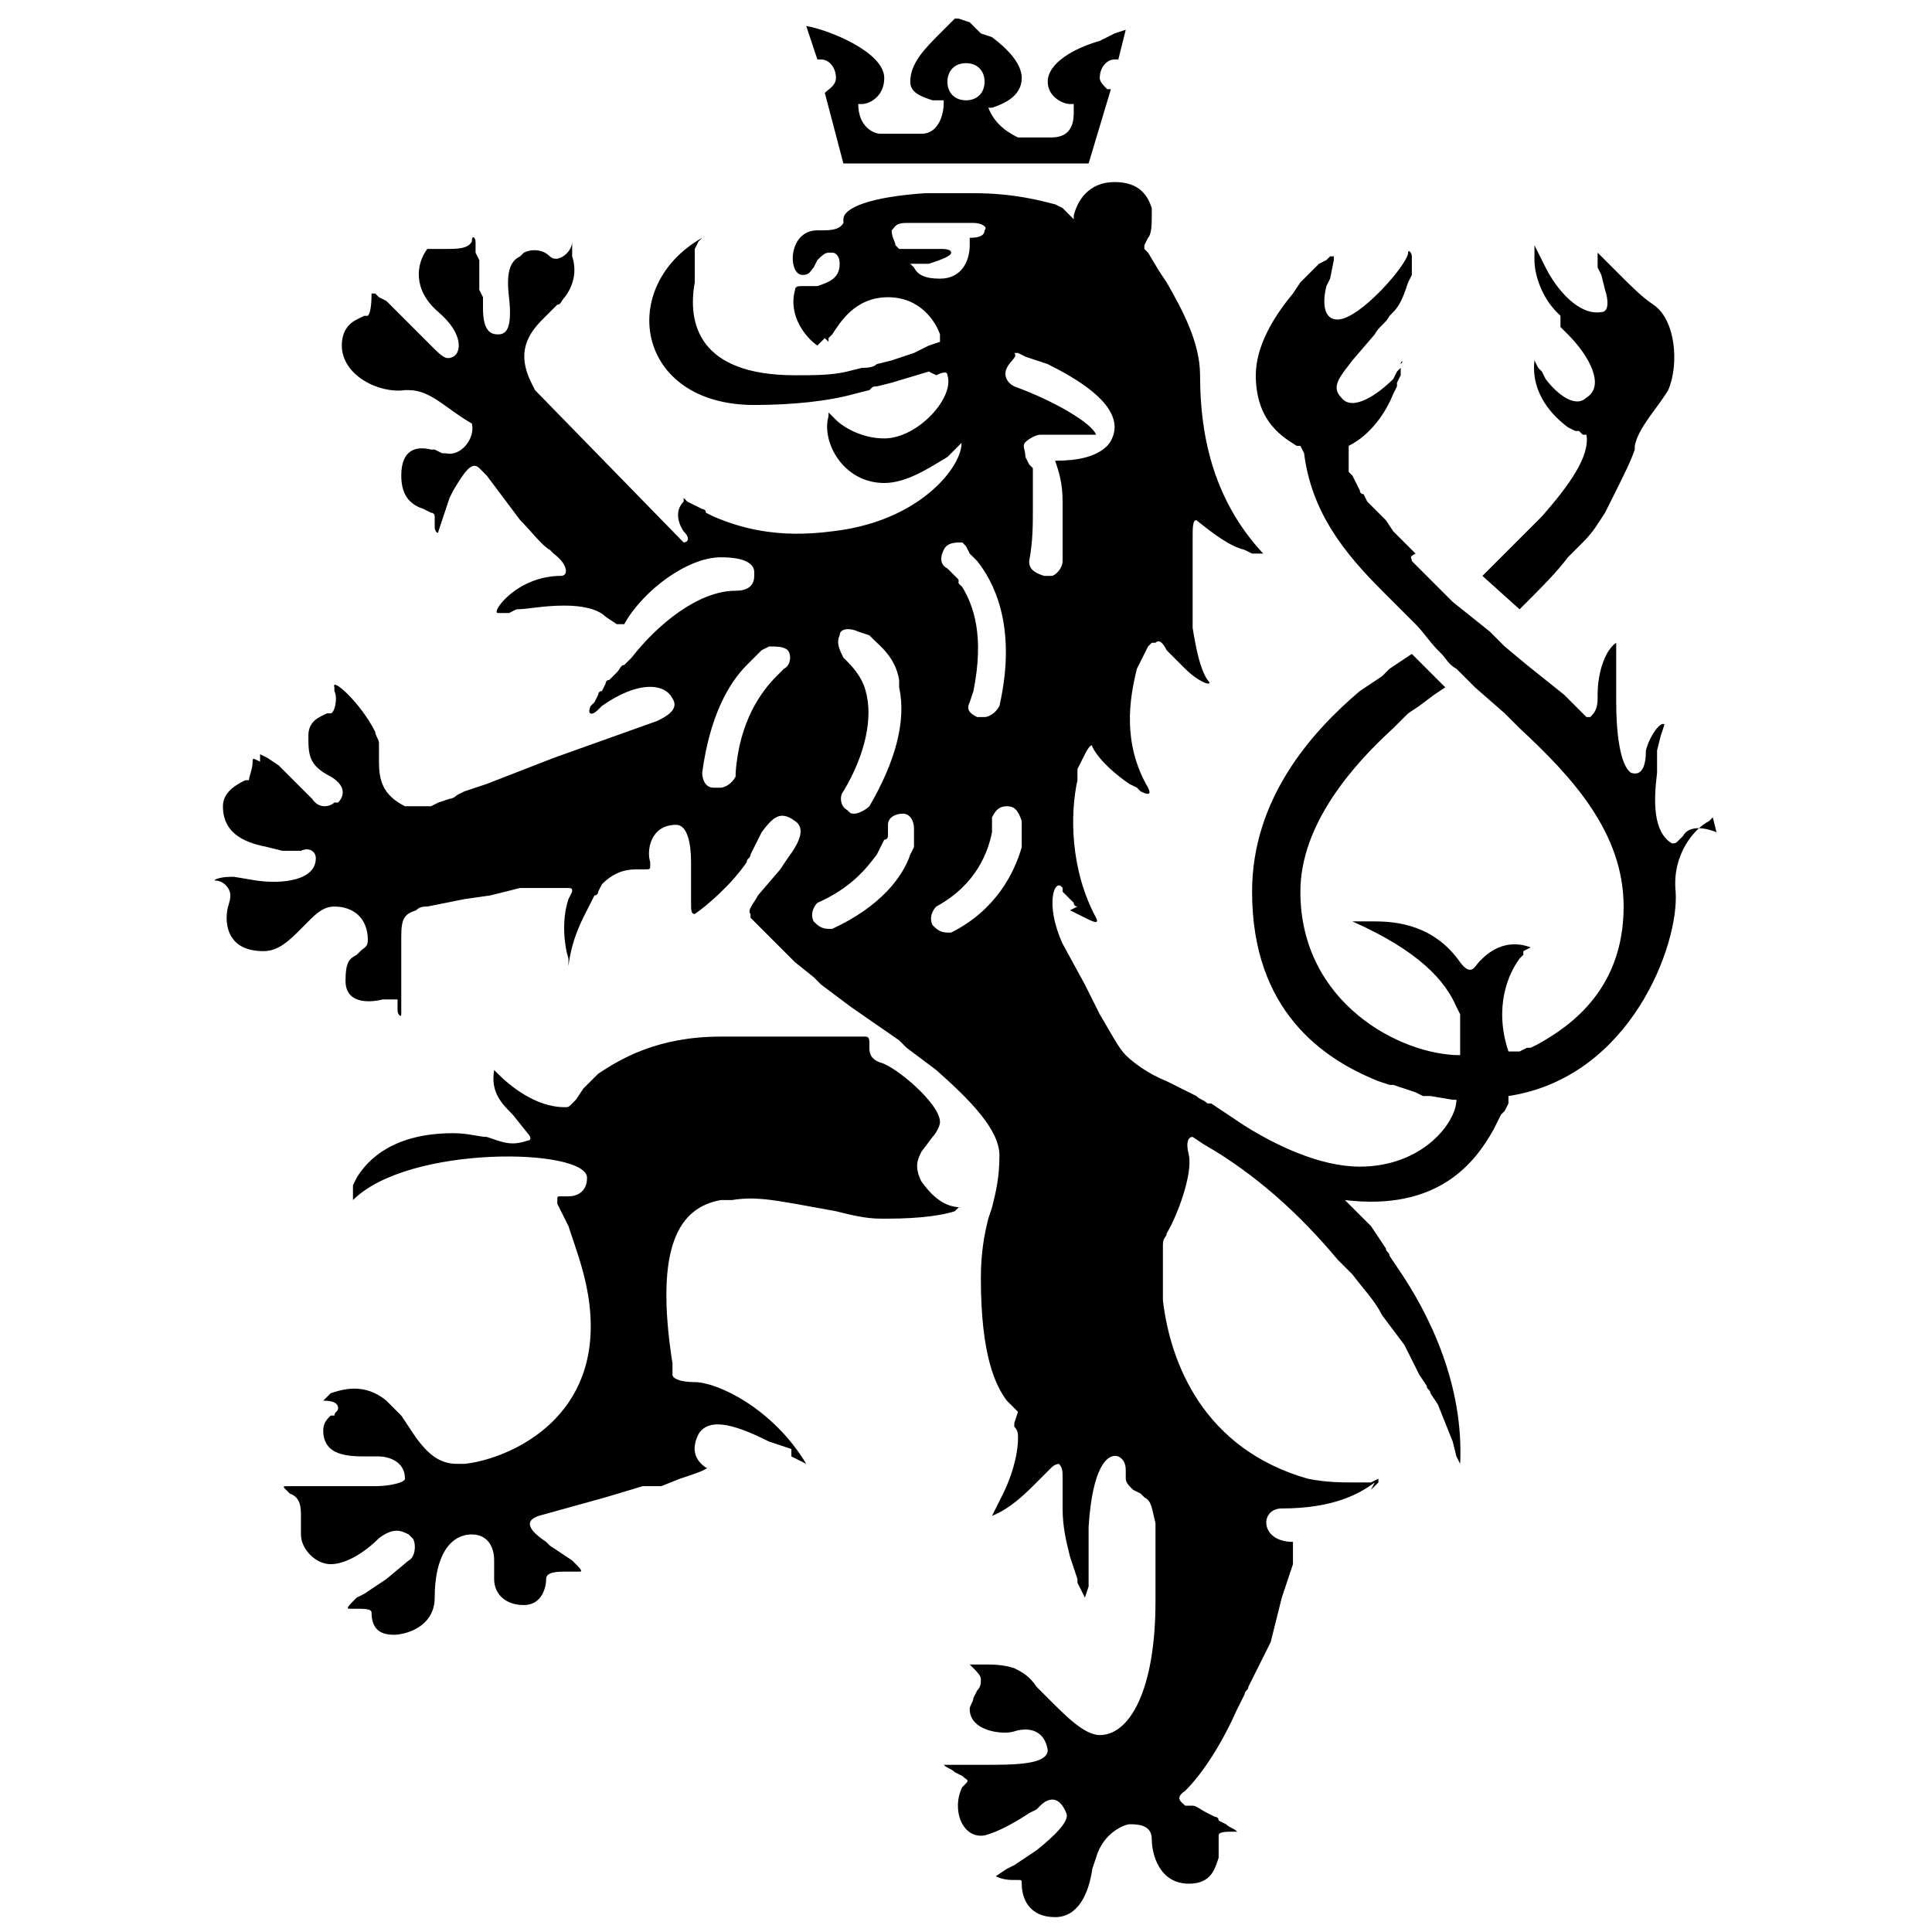 <svg viewBox="0 0 52 52" xmlns="http://www.w3.org/2000/svg" xmlns:xlink="http://www.w3.org/1999/xlink" xml:space="preserve">
                                <path fill="currentColor" d="M30,4.9c0.7,0,0.9,0.4,1,0.7l0,0.1c0,0,0,0.1,0,0.1C31,6,31,6.3,30.9,6.4l-0.1,0.2c0,0,0,0.1,0,0.1l0,0l0,0
                                            l0.1,0.1l0,0l0.3,0.5l0,0l0.2,0.3c0.4,0.7,0.9,1.6,0.9,2.5c0,1.5,0.3,3.3,1.7,4.8l-0.1,0l0,0l-0.1,0c0,0-0.1,0-0.1,0l-0.2-0.1
                                            c-0.4-0.1-0.8-0.4-1.3-0.8c-0.1,0-0.1,0.2-0.1,0.5l0,0.3l0,0l0,0.3l0,0l0,0.4c0,0.1,0,0.3,0,0.4l0,0.4c0,0.1,0,0.1,0,0.2l0,0.4
                                            c0.1,0.6,0.2,1.1,0.4,1.4c0.2,0.2-0.2,0.1-0.6-0.3l-0.2-0.2l0,0l-0.3-0.3c-0.1-0.2-0.2-0.3-0.3-0.2L31,17.3l0,0l-0.1,0.1l0,0
                                            l-0.1,0.2l0,0l-0.1,0.2l0,0l-0.1,0.2c-0.2,0.8-0.4,2,0.3,3.2c0.1,0.2,0,0.2-0.2,0.1l-0.1-0.1l0,0l-0.2-0.1c-0.3-0.2-0.8-0.6-1-1
                                            c0-0.1-0.1,0-0.2,0.2l-0.1,0.2l0,0l-0.1,0.2l0,0l0,0.3c-0.2,0.9-0.2,2.4,0.5,3.7c0.1,0.2-0.1,0.1-0.3,0l-0.2-0.1l0,0l-0.2-0.1l0,0
                                            L29,24.4c0,0-0.1,0-0.1-0.1l-0.1-0.1c-0.1-0.1-0.1-0.1-0.2-0.2l0-0.1c-0.2-0.3-0.5,0.4,0,1.5l0.6,1.1l0,0l0.2,0.4l0,0l0.2,0.4
                                            c0.3,0.5,0.5,0.9,0.7,1.1c0.2,0.2,0.6,0.5,1.1,0.7l0.8,0.4c0.1,0.1,0.2,0.1,0.3,0.2l0.1,0l0,0l0.6,0.4l0,0l0.3,0.2
                                            c0.8,0.5,2,1.1,3.1,1.1c1.7,0,2.6-1.2,2.6-1.8c0,0,0,0,0,0l-0.1,0l0,0l-0.6-0.1l0,0l-0.2,0l0,0l-0.2-0.1l0,0l-0.3-0.1l0,0l-0.3-0.1
                                            c0,0-0.1,0-0.1,0l-0.3-0.1c-1.5-0.6-3.4-1.9-3.4-5.1c0-2.5,1.6-4.3,2.9-5.4l0.3-0.2l0,0l0.3-0.2l0,0l0.2-0.2l0,0l0.3-0.2l0,0
                                            l0.3-0.2l0.9,0.9l-0.3,0.2l0,0L38.2,19l0,0l-0.3,0.2c0,0-0.1,0.1-0.1,0.1l-0.3,0.3c-1.1,1-2.5,2.6-2.5,4.4c0,3,2.7,4.4,4.3,4.4
                                            l0-0.1l0,0l0-0.1l0,0l0-0.1l0,0l0-0.1l0,0l0-0.1c0,0,0,0,0-0.1l0-0.1l0,0l0-0.2c0-0.1,0-0.1,0-0.2l-0.1-0.2c-0.3-0.7-1-1.5-2.8-2.3
                                            l0.2,0l0,0l0.2,0l0,0l0.2,0c0.6,0,1.6,0.1,2.3,1.1c0.3,0.4,0.4,0.1,0.5,0c0.1-0.1,0.6-0.7,1.4-0.4l0,0l0,0L41,25.6c0,0,0,0,0,0.1
                                            l-0.1,0.1c-0.3,0.4-0.7,1.3-0.3,2.5l0.2,0l0,0l0.1,0l0,0l0.2-0.1c0,0,0.1,0,0.1,0l0.2-0.1c0.9-0.5,2.3-1.5,2.3-3.7
                                            c0-2-1.4-3.5-2.8-4.8l-0.4-0.4l0,0l-0.8-0.7c-0.1-0.1-0.1-0.1-0.2-0.2l-0.3-0.3c-0.2-0.1-0.3-0.3-0.4-0.4l-0.1-0.1
                                            c-0.2-0.2-0.4-0.5-0.6-0.7l-0.9-0.9c-1-1-1.9-2.1-2.1-3.7L35,12l0,0l-0.1,0c-0.3-0.2-1.1-0.6-1.1-1.9c0-0.8,0.5-1.6,1-2.2L35,7.6
                                            l0,0l0.2-0.2c0,0,0.1-0.1,0.1-0.1l0.2-0.2l0,0L35.7,7l0,0l0.1-0.1l0,0l0.1,0l0,0c0,0,0,0,0,0.1l-0.1,0.5l0,0l-0.1,0.2
                                            c-0.1,0.4-0.1,0.9,0.3,0.9c0.6,0,1.9-1.5,1.9-1.8c0-0.1,0.1,0,0.1,0.1l0,0.1l0,0l0,0.2l0,0l0,0.2l0,0l-0.1,0.2
                                            c-0.1,0.3-0.2,0.6-0.4,0.8l-0.1,0.1c-0.1,0.2-0.3,0.3-0.4,0.5l-0.6,0.7c-0.3,0.4-0.6,0.7-0.3,1c0.3,0.4,1-0.1,1.4-0.5l0.1-0.2
                                            c0,0,0.1-0.1,0.1-0.1l0-0.1c0-0.1,0.1-0.1,0,0l0,0.1l0,0l0,0.2l0,0l-0.1,0.2c0,0,0,0.1,0,0.1l-0.1,0.2c-0.2,0.5-0.6,1.1-1.2,1.4l0,0
                                            l0,0l0,0.1l0,0l0,0.1l0,0l0,0.1l0,0l0,0.1l0,0l0,0.1l0,0l0,0.1l0,0l0,0.1l0,0l0.1,0.1l0,0l0.1,0.2l0,0l0.1,0.2c0,0,0,0.1,0.1,0.1
                                            l0.1,0.2l0,0l0.2,0.2l0,0l0.2,0.2c0,0,0.1,0.1,0.1,0.1l0.2,0.3l0,0l0.3,0.3l0,0l0.3,0.3C37.9,15,38,15,38,15.1l0.3,0.3l0,0l0.4,0.4
                                            l0,0l0.4,0.4l0,0l0.5,0.4l0,0l0.5,0.4l0,0l0.4,0.4l0,0l0.6,0.5l0,0l0.5,0.4l0,0l0.5,0.4l0,0l0.5,0.5l0,0l0.1,0.1l0,0l0,0l0.1,0
                                            c0.1-0.1,0.2-0.2,0.2-0.5l0-0.1c0-0.6,0.2-1.2,0.5-1.4l0,0.4l0,0l0,0.3l0,0l0,0.5l0,0l0,0.4c0,0.8,0.1,1.7,0.4,1.9
                                            c0.3,0.1,0.4-0.2,0.4-0.6c0.1-0.4,0.4-0.8,0.5-0.7l-0.1,0.3l0,0l-0.1,0.4l0,0l0,0.3l0,0l0,0.3c-0.1,0.8-0.1,1.6,0.4,1.9
                                            c0.1,0,0.1,0,0.2-0.1l0.1-0.1c0.1-0.2,0.4-0.3,0.9-0.1L46.1,22l0,0l-0.1,0.1C45.6,22.3,45,23,45.1,24c0.1,1.4-1.2,5-4.5,5.5l0,0.1
                                            l0,0l0,0.1l0,0l-0.1,0.2l0,0L40.4,30l0,0l-0.1,0.2l0,0l-0.1,0.2c-0.5,0.9-1.5,2.2-4,1.9l0.2,0.2l0,0l0.2,0.2l0,0l0.3,0.3l0,0
                                            l0.2,0.3l0,0l0.2,0.3c0,0.1,0.1,0.1,0.1,0.2l0.2,0.3c0.9,1.3,1.8,3.2,1.7,5.3l-0.1-0.2l0,0l-0.1-0.4l0,0l-0.2-0.5l0,0l-0.2-0.5l0,0
                                            l-0.2-0.3c0-0.1-0.1-0.1-0.1-0.2L38.2,37l0,0L38,36.6l0,0l-0.2-0.4l0,0l-0.3-0.4l0,0l-0.3-0.4c-0.2-0.4-0.5-0.7-0.8-1.1l-0.4-0.4
                                            c-1-1.2-2.2-2.3-3.6-3.1l-0.3-0.2l0,0l0,0c-0.1,0-0.2,0.1-0.1,0.5c0.1,0.5-0.3,1.6-0.6,2.1c0,0.1-0.1,0.1-0.1,0.3l0,0.2
                                            c0,0,0,0.1,0,0.1l0,0.2l0,0l0,0.3c0,0,0,0.1,0,0.1l0,0.3l0,0l0,0.3c0.2,1.7,1.1,4,3.9,4.8c0.5,0.1,0.9,0.1,1.3,0.1l0.2,0l0,0l0.2,0
                                            l0,0l0.2-0.1l0,0l0,0.1l0,0l-0.1,0.1l0,0l-0.1,0.1l0,0L37,39.9c-0.4,0.3-1.1,0.7-2.5,0.7c-0.6,0-0.6,0.9,0.3,0.9c0,0,0,0,0,0.1
                                            l0,0.2l0,0l0,0.2c0,0,0,0.1,0,0.1l-0.1,0.3l0,0L34.5,43l0,0l-0.1,0.4l0,0l-0.1,0.4l0,0l-0.1,0.4l0,0l-0.2,0.4l0,0L33.8,45l0,0
                                            l-0.2,0.4c0,0.1-0.1,0.1-0.1,0.2l-0.2,0.4c-0.4,0.9-0.9,1.7-1.4,2.2c-0.3,0.2-0.1,0.3,0,0.4l0.1,0l0,0l0.1,0c0,0,0,0,0,0
                                            c0.1,0,0.2,0.1,0.4,0.2l0.2,0.1c0,0,0.1,0,0.1,0.1l0.2,0.1c0.1,0.1,0.2,0.1,0.3,0.2l-0.1,0c-0.2,0-0.4,0-0.4,0.1l0,0l0,0L32.8,50
                                            c-0.1,0.3-0.2,0.7-0.8,0.7c-0.8,0-1-0.8-1-1.2c0-0.4-0.4-0.4-0.6-0.4c-0.1,0-0.7,0.2-0.9,0.9l-0.1,0.3c-0.1,0.7-0.4,1.3-1,1.3
                                            c-0.7,0-0.9-0.5-0.9-0.9c0-0.1,0-0.1-0.1-0.1l-0.1,0c-0.1,0-0.3,0-0.5-0.1l0.3-0.2l0,0l0.2-0.1l0,0l0.3-0.2l0,0l0.3-0.2
                                            c0.5-0.4,0.9-0.8,0.8-1c-0.2-0.5-0.5-0.4-0.7-0.2L28,48.6l0,0l-0.1,0.1l0,0l-0.2,0.1c-0.3,0.2-0.8,0.5-1.2,0.6
                                            c-0.6,0.1-0.9-0.7-0.6-1.3l0.1-0.1c0.1-0.1,0-0.1-0.1-0.2l-0.2-0.1c-0.1-0.1-0.2-0.1-0.3-0.2l0.4,0l0,0l0.4,0l0,0l0.3,0
                                            c0.8,0,1.7,0,1.7-0.4c-0.1-0.6-0.6-0.6-0.9-0.5c-0.3,0.1-1.2,0-1.2-0.6c0-0.1,0.1-0.2,0.1-0.3l0.1-0.2c0.1-0.1,0.1-0.2,0.1-0.3
                                            c0-0.1-0.1-0.2-0.2-0.3l-0.1-0.1c0,0,0,0,0,0l0.1,0c0,0,0,0,0.1,0l0.2,0c0.2,0,0.5,0,0.8,0.1c0.2,0.1,0.4,0.2,0.6,0.5l0.4,0.4
                                            c0.4,0.4,0.9,0.9,1.3,0.9c0.8,0,1.5-1.2,1.5-3.6l0-0.9l0,0l0-0.4l0,0l0-0.3l0,0l0-0.3l0,0l0-0.2c-0.1-0.4-0.1-0.6-0.3-0.7l-0.1-0.1
                                            l0,0l-0.2-0.1l0,0l-0.1-0.1l0,0c0,0-0.1-0.1-0.1-0.2l0-0.2c0-0.1,0-0.3-0.2-0.4c-0.3-0.1-0.7,0.3-0.8,1.9l0,0.4c0,0.1,0,0.1,0,0.2
                                            l0,0.5l0,0l0,0.5l0,0L29.2,43l0,0l-0.1-0.2l0,0L29,42.6c0,0,0-0.1,0-0.1l-0.1-0.3l0,0l-0.1-0.3c-0.1-0.4-0.2-0.8-0.2-1.3
                                            c0-0.1,0-0.2,0-0.3l0-0.5c0-0.2,0-0.3-0.1-0.4c0,0-0.1,0-0.2,0.1l-0.1,0.1l0,0l-0.3,0.3c-0.3,0.3-0.7,0.7-1.2,0.9l0.1-0.2l0,0
                                            l0.1-0.2l0,0l0.1-0.2c0.2-0.4,0.4-1,0.4-1.5c0-0.1,0-0.2-0.1-0.3l0-0.1c0,0,0,0,0,0L27.4,38l0,0l-0.2-0.2l0,0l-0.1-0.1
                                            c-0.3-0.4-0.7-1.2-0.7-3.3c0-0.7,0.1-1.2,0.2-1.6l0.1-0.3c0.1-0.4,0.2-0.8,0.2-1.4c0-0.7-0.8-1.5-1.7-2.3l-0.4-0.3l0,0l-0.4-0.3l0,0
                                            L24.2,28l0,0l-1.3-0.9l0,0l-0.4-0.3l0,0l-0.4-0.3c-0.1-0.1-0.1-0.1-0.2-0.2l-0.5-0.4l0,0l-0.3-0.3l0,0l-0.3-0.3l0,0L20.5,25l0,0
                                            l-0.2-0.2l0,0l-0.1-0.1c0,0,0,0,0-0.1c-0.1-0.1,0.1-0.3,0.2-0.5l0.6-0.7l0,0l0.2-0.3c0.3-0.4,0.5-0.8,0.2-1
                                            c-0.4-0.3-0.6-0.1-0.9,0.3l-0.1,0.2l0,0l-0.2,0.4c0,0.1-0.1,0.1-0.1,0.2c-0.4,0.6-1.1,1.2-1.4,1.4c-0.1,0-0.1-0.1-0.1-0.3l0-0.8l0,0
                                            l0-0.3c0-0.5-0.1-1-0.4-1c-0.7,0-0.8,0.7-0.7,1l0,0.1c0,0.1,0,0.1-0.2,0.1l-0.2,0c-0.3,0-0.6,0.1-0.9,0.4L16.1,24c0,0,0,0.1-0.1,0.1
                                            l-0.1,0.2c-0.2,0.4-0.5,0.9-0.6,1.7l0-0.1l0,0l0-0.1c-0.1-0.3-0.2-1,0-1.6l0.1-0.2c0-0.1,0-0.1-0.2-0.1l-0.2,0c0,0-0.1,0-0.1,0
                                            l-0.2,0l0,0l-0.3,0l0,0L14,23.9l0,0L13.6,24l0,0l-0.4,0.1l0,0l-0.7,0.1l0,0l-1,0.2c-0.1,0-0.2,0-0.3,0.1c-0.3,0.1-0.4,0.2-0.4,0.7
                                            l0,0.4l0,0l0,0.4l0,0l0,0.4c0,0.4,0,0.6,0,0.9c0,0.1-0.1,0-0.1-0.1l0-0.1l0,0l0-0.1l0,0l0-0.1l0,0c0,0,0,0-0.1,0l-0.1,0l0,0l-0.2,0
                                            c-0.4,0.1-1,0.1-1-0.5c0-0.5,0.1-0.6,0.3-0.7l0.1-0.1c0.1-0.1,0.2-0.1,0.2-0.3c0-0.6-0.4-0.9-0.9-0.9c-0.3,0-0.5,0.2-0.7,0.4
                                            l-0.2,0.2c-0.3,0.3-0.6,0.6-1,0.6c-0.9,0-1-0.6-1-0.9s0.1-0.4,0.1-0.6c0-0.2-0.2-0.4-0.4-0.4c-0.1,0,0.1-0.1,0.4-0.1l0.1,0l0,0
                                            l0.6,0.1c0.7,0.1,1.6,0,1.6-0.6c0-0.2-0.2-0.3-0.4-0.2l-0.3,0c-0.1,0-0.1,0-0.2,0l-0.4-0.1c-0.5-0.1-1.2-0.3-1.2-1.1
                                            c0-0.4,0.4-0.6,0.6-0.7l0.1,0l0,0l0,0c0-0.1,0.1-0.3,0.1-0.5c0-0.1,0-0.1,0.2,0L7,20.3l0,0l0.2,0.1l0,0l0.3,0.2l0,0L7.9,21l0,0
                                            l0.3,0.3l0,0l0.1,0.1c0,0,0.1,0.1,0.1,0.1c0.2,0.3,0.5,0.2,0.6,0.1l0.1,0c0,0,0,0,0,0c0.1-0.1,0.3-0.4-0.2-0.7
                                            c-0.6-0.3-0.6-0.6-0.6-1.1c0-0.4,0.3-0.5,0.5-0.6l0.1,0c0,0,0,0,0,0c0.1,0,0.2-0.4,0.1-0.6l0-0.1c-0.1-0.3,0.7,0.4,1.1,1.2
                                            c0,0.1,0.1,0.2,0.1,0.3l0,0.5c0,0.5,0.1,0.9,0.7,1.2l0.2,0l0,0l0.1,0l0,0l0.1,0c0,0,0,0,0.1,0l0.1,0c0,0,0.1,0,0.1,0l0.2-0.1l0,0
                                            l0.3-0.1c0,0,0.1,0,0.2-0.1l0.2-0.1l0,0l0.6-0.2l0,0l1.8-0.7l0,0l2.8-1c0.2-0.1,0.6-0.3,0.4-0.6c-0.2-0.4-0.9-0.5-1.9,0.2l-0.1,0.1
                                            c-0.2,0.2-0.3,0.1-0.2-0.1l0.1-0.1l0,0l0.1-0.2c0,0,0-0.1,0.1-0.1l0.1-0.2c0,0,0-0.1,0.1-0.1l0.2-0.2c0.1-0.1,0.1-0.2,0.2-0.2
                                            l0.2-0.2c0.7-0.9,1.8-1.8,2.8-1.8c0.4,0,0.5-0.2,0.5-0.4l0-0.1c0-0.2-0.2-0.4-0.9-0.4c-0.9,0-2.1,0.9-2.6,1.8c0,0-0.1,0-0.2,0
                                            l-0.3-0.2c-0.2-0.2-0.6-0.3-1.1-0.3c-0.6,0-1,0.1-1.3,0.1l-0.2,0.1l0,0l-0.2,0c0,0-0.1,0-0.1,0c-0.2,0,0.5-1,1.7-1
                                            c0.2,0,0.2-0.3-0.2-0.6l-0.1-0.1c-0.2-0.1-0.5-0.5-0.8-0.8l-0.3-0.4l0,0l-0.6-0.8c-0.1-0.1-0.1-0.1-0.2-0.2
                                            c-0.2-0.2-0.4,0.1-0.7,0.6l-0.1,0.2l0,0l-0.1,0.3l0,0l-0.1,0.3l0,0l-0.1,0.3c0,0.1-0.1,0-0.1-0.1l0-0.1l0,0l0-0.1c0,0,0-0.1,0-0.1
                                            c0-0.1-0.1-0.1-0.1-0.1l-0.2-0.1c-0.3-0.1-0.6-0.3-0.6-0.9c0-0.7,0.4-0.8,0.8-0.7l0.1,0l0,0l0.2,0.1c0,0,0,0,0.1,0
                                            c0.4,0.1,0.8-0.4,0.7-0.8C12,11,11.6,10.5,11,10.5l-0.1,0c-0.7,0.1-1.7-0.4-1.7-1.2c0-0.4,0.2-0.6,0.4-0.7l0.2-0.1c0,0,0.1,0,0.1,0
                                            C10,8.4,10,8,10,7.9c0,0,0,0,0.1,0L10.2,8l0,0l0.2,0.1l0,0l0.2,0.2l0,0l0.2,0.2c0,0,0.1,0.1,0.1,0.1l0.2,0.2
                                            c0.1,0.1,0.1,0.1,0.2,0.2l0.3,0.3c0.3,0.3,0.4,0.4,0.6,0.3c0.2-0.1,0.3-0.6-0.4-1.2c-0.7-0.6-0.6-1.3-0.3-1.7c0,0,0.1,0,0.2,0
                                            L12,6.7c0.3,0,0.6,0,0.7-0.2c0-0.2,0.1-0.1,0.1,0l0,0.1l0,0l0,0.2l0,0L12.9,7l0,0l0,0.4l0,0l0,0.4l0,0L13,8c0,0,0,0.1,0,0.1l0,0.2
                                            C13,8.9,13.2,9,13.4,9c0.2,0,0.4-0.1,0.3-1c-0.1-0.8,0.1-1,0.3-1.1l0.1-0.1l0,0c0.2-0.1,0.5-0.1,0.7,0.1c0.2,0.2,0.6-0.1,0.6-0.4
                                            l0,0.1l0,0l0,0.1l0,0l0,0.2c0.1,0.3,0.1,0.7-0.2,1.1c-0.1,0.1-0.1,0.2-0.2,0.2l-0.4,0.4c-0.4,0.4-0.7,0.9-0.3,1.7l0.1,0.2l4,4.1l0,0
                                            c0.1,0,0.2-0.1,0-0.3c-0.2-0.3-0.2-0.6,0-0.8l0-0.1l0.1,0.1l0,0l0.2,0.1l0,0l0.2,0.1c0,0,0.1,0,0.1,0.1l0.2,0.1
                                            c0.7,0.3,1.7,0.6,3.2,0.4c2.7-0.3,3.8-2.2,3.4-2.6L26,11.8l0,0L25.8,12c0,0-0.1,0.1-0.1,0.1l-0.2,0.2C25,12.6,24.4,13,23.8,13
                                            c-1.1,0-1.7-1.1-1.5-1.8l0-0.1l0.1,0.1l0,0l0.1,0.1c0.2,0.2,0.7,0.5,1.3,0.5c0.9,0,1.9-1.1,1.7-1.7c0-0.1-0.1-0.1-0.3,0L25,10l0,0
                                            l-1,0.3l0,0l-0.4,0.1c-0.1,0-0.1,0-0.2,0.1l-0.4,0.1c-0.7,0.2-1.7,0.3-2.7,0.3c-3.2,0-3.7-3.2-1.4-4.5l-0.1,0.1l0,0l-0.1,0.2l0,0
                                            l0,0.1l0,0l0,0.2l0,0l0,0.2l0,0l0,0.2l0,0l0,0.2c-0.2,1.1,0.1,2.5,2.7,2.5c0.5,0,1,0,1.4-0.1l0.4-0.1c0.1,0,0.3,0,0.4-0.1l0.4-0.1
                                            l0,0l0.3-0.1l0,0l0.3-0.1l0,0l0.2-0.1l0,0l0.2-0.1l0,0l0.3-0.1l0,0l0-0.1l0,0l0-0.1c-0.1-0.3-0.5-1-1.4-1c-0.9,0-1.3,0.7-1.5,1
                                            l-0.1,0.1l0,0l0,0.1l0,0l-0.1-0.1l0,0L22,9.3c-0.3-0.2-0.8-0.8-0.6-1.5c0-0.1,0.1-0.1,0.2-0.1l0.2,0l0,0l0.2,0
                                            c0.3-0.1,0.6-0.2,0.6-0.6c0-0.2-0.1-0.3-0.2-0.3l-0.1,0l0,0c-0.1,0-0.2,0.1-0.3,0.2l-0.1,0.2c-0.1,0.1-0.1,0.2-0.3,0.2
                                            c-0.4,0-0.4-1.2,0.4-1.2l0.1,0c0.2,0,0.5,0,0.6-0.2l0-0.1c0-0.3,0.7-0.6,2.2-0.7l0.5,0c0.2,0,0.5,0,0.8,0c1.1,0,1.8,0.2,2.2,0.3
                                            l0.2,0.1l0,0l0.1,0.1l0,0l0.1,0.1l0,0l0.1,0.1l0,0l0,0l0,0l0-0.1C29,5.4,29.3,4.9,30,4.9z M19.4,27.9l1.3,0l0,0l0.9,0l0,0l0.6,0l0,0
                                            l0.4,0l0,0l0.3,0l0,0l0.2,0l0,0l0.1,0l0,0l0.1,0l0,0l0,0l0,0c0.1,0,0.1,0.1,0.1,0.2l0,0.1c0,0.1,0,0.3,0.3,0.4
                                            c0.4,0.1,1.6,1.1,1.6,1.6c0,0.1-0.1,0.3-0.2,0.4L24.8,31c-0.1,0.2-0.2,0.4,0,0.8c0.5,0.7,0.9,0.7,1.2,0.7l0,0c0,0,0,0,0,0l-0.1,0
                                            c0,0,0,0-0.1,0l-0.1,0.1c-0.3,0.1-0.9,0.2-1.8,0.2l-0.2,0c-0.4,0-0.8-0.1-1.2-0.2l-1.1-0.2c-0.6-0.1-1.1-0.2-1.7-0.1l-0.1,0l0,0
                                            l-0.2,0c-1.1,0.2-1.8,1.2-1.3,4.4l0,0.3l0,0l0,0c0,0.1,0.2,0.2,0.6,0.2c0.6,0,2.1,0.7,3,2.2l-0.4-0.2l0,0L21.3,39l0,0L21,38.9l0,0
                                            l-0.3-0.1c-0.8-0.4-1.6-0.7-1.9-0.2c-0.2,0.4-0.1,0.7,0.2,0.9c0.1,0-0.1,0.1-0.4,0.2l-0.3,0.1l0,0l-0.5,0.2l0,0L17.3,40l0,0l-1,0.3
                                            l0,0l-1.8,0.5c-0.3,0.1-0.4,0.3,0.2,0.7l0.1,0.1l0,0l0.3,0.2l0,0l0.3,0.2l0,0l0.1,0.1c0.1,0.1,0.2,0.2,0.1,0.2l-0.3,0
                                            c-0.3,0-0.6,0-0.6,0.2c0,0.2-0.1,0.7-0.6,0.7s-0.8-0.3-0.8-0.7l0-0.3l0,0l0-0.2c0-0.4-0.2-0.7-0.6-0.7c-0.6,0-1,0.6-1,1.7
                                            c0,0.8-0.8,1-1.1,1S10,43.9,10,43.4c0-0.1-0.2-0.1-0.4-0.1l-0.2,0l0,0c-0.1,0,0-0.1,0.2-0.3l0.2-0.1l0,0l0.3-0.2l0,0l0.3-0.2l0,0
                                            L11,42l0,0c0.2-0.1,0.2-0.5,0.1-0.6L11,41.3c-0.2-0.1-0.4-0.2-0.8,0.1c-0.4,0.4-0.9,0.7-1.3,0.7c-0.4,0-0.8-0.4-0.8-0.8l0-0.1l0,0
                                            l0-0.4c0-0.2,0-0.5-0.3-0.6l-0.1-0.1c-0.1-0.1-0.1-0.1,0.1-0.1l0.2,0l0,0l0.7,0l0,0l0.8,0l0,0l0.3,0l0,0l0.3,0
                                            c0.4,0,0.8-0.1,0.8-0.2c0-0.5-0.5-0.6-0.7-0.6l-0.3,0c-0.5,0-1.2,0-1.2-0.7c0-0.2,0.1-0.3,0.2-0.4L9,38.1C9,38,9.1,38,9.1,37.9
                                            c0-0.2-0.3-0.2-0.4-0.2l0,0l0,0l0.1-0.1l0,0l0.1-0.1c0.3-0.1,0.9-0.3,1.5,0.2c0.1,0.1,0.3,0.3,0.4,0.4l0.2,0.3l0,0l0.2,0.3
                                            c0.3,0.4,0.6,0.7,1.1,0.7l0.2,0c1-0.1,3.4-1,3.4-3.7c0-0.8-0.2-1.5-0.4-2.1l-0.1-0.3l0,0l-0.1-0.3l0,0l-0.3-0.6c0-0.1,0-0.1,0-0.1
                                            c0-0.1,0-0.1,0.1-0.1l0.2,0c0.2,0,0.5-0.1,0.5-0.5c0-0.8-4.8-0.9-6.3,0.6l0-0.1l0,0l0-0.1l0,0l0-0.1c0,0,0-0.1,0-0.1l0.1-0.2
                                            c0.3-0.5,1-1.2,2.6-1.2c0.4,0,0.7,0.1,0.9,0.1l0.3,0.1c0.3,0.1,0.5,0.1,0.8,0c0.1,0,0.1-0.1,0-0.2L13.8,30c-0.3-0.3-0.6-0.6-0.5-1.2
                                            l0.1,0.1c0.3,0.3,1,0.9,1.8,0.9c0.1,0,0.1,0,0.2-0.1l0.1-0.1l0,0l0.2-0.3l0,0l0.2-0.2l0,0l0.2-0.2C16.7,28.5,17.7,27.9,19.4,27.9z
                                            M24.3,21.9c-0.2,0-0.4,0.1-0.4,0.3l0,0.1l0,0l0,0.1l0,0l0,0.1c0,0,0,0.1-0.1,0.1l-0.1,0.2l0,0l-0.1,0.2c-0.3,0.4-0.7,0.9-1.6,1.3
                                            c-0.1,0.1-0.2,0.3-0.1,0.5c0.1,0.1,0.2,0.2,0.4,0.2l0,0c0,0,0.1,0,0.1,0c1.3-0.6,1.9-1.4,2.1-2l0.1-0.2c0,0,0-0.1,0-0.1l0-0.1l0,0
                                            l0-0.2l0,0l0-0.1l0,0C24.6,22.1,24.5,21.9,24.3,21.9z M27.1,21.7L27.1,21.7c-0.2,0-0.3,0.1-0.4,0.3l0,0.2l0,0l0,0.1l0,0l0,0.1
                                            c-0.1,0.5-0.4,1.4-1.5,2c-0.1,0.1-0.2,0.3-0.1,0.5c0.1,0.1,0.2,0.2,0.4,0.2l0,0c0,0,0.1,0,0.1,0c1.2-0.6,1.7-1.6,1.9-2.3l0-0.2
                                            c0,0,0-0.1,0-0.1l0-0.2l0,0l0-0.1l0,0l0-0.1c0,0,0,0,0,0C27.4,21.8,27.3,21.7,27.1,21.7z M22.6,17.1c-0.1,0.2,0,0.4,0.1,0.6l0.1,0.1
                                            c0.1,0.1,0.4,0.4,0.5,0.8c0.2,0.7,0,1.7-0.6,2.7c-0.1,0.1-0.1,0.4,0.1,0.5c0.1,0.1,0.1,0.1,0.2,0.1c0.1,0,0.3-0.1,0.4-0.2
                                            c0.7-1.2,1-2.3,0.8-3.2l0-0.2c-0.1-0.6-0.5-0.9-0.7-1.1l-0.1-0.1l0,0L23.1,17l0,0C22.9,16.9,22.6,16.9,22.6,17.1z M20.7,17.4
                                            l-0.2,0.1l0,0l-0.1,0.1l0,0l-0.1,0.1l0,0l-0.2,0.2c-0.5,0.5-1,1.4-1.2,2.9c0,0.2,0.1,0.4,0.3,0.4l0.1,0h0.1c0.1,0,0.3-0.1,0.4-0.3
                                            l0-0.1c0.1-1.4,0.7-2.2,1.1-2.6l0.1-0.1c0,0,0,0,0,0l0.1-0.1l0,0l0,0c0,0,0,0,0,0c0.2-0.1,0.2-0.4,0.1-0.5
                                            C21.1,17.4,20.9,17.4,20.7,17.4z M25.4,14.8c-0.1,0.2-0.1,0.4,0.1,0.5l0.1,0.1l0,0l0.1,0.1l0,0l0.1,0.1c0,0,0,0,0,0.1l0.1,0.1
                                            c0.3,0.5,0.6,1.3,0.3,2.8l-0.1,0.3c-0.1,0.2,0,0.3,0.2,0.4l0.1,0h0.1c0.1,0,0.3-0.1,0.4-0.3c0.5-2.2-0.2-3.4-0.6-3.9l-0.1-0.1l0,0
                                            l-0.1-0.1l0,0L26,14.7l0,0l-0.1-0.1l0,0C25.7,14.6,25.5,14.6,25.4,14.8z M41.3,6.6L41.3,6.6L41.3,6.6L41.3,6.6l0.2,0.4l0,0l0.1,0.2
                                            c0.3,0.6,0.9,1.3,1.5,1.2c0.2,0,0.2-0.3,0.1-0.6l-0.1-0.4l0,0l-0.1-0.2l0,0l0-0.2c0-0.1,0-0.1,0-0.2l0.2,0.2l0,0l0.2,0.2l0,0
                                            l0.2,0.2c0.3,0.3,0.6,0.6,0.9,0.8c0.6,0.4,0.7,1.6,0.4,2.3C44.6,11,44.1,11.5,44,12l0,0.1c-0.1,0.3-0.3,0.7-0.6,1.3l-0.2,0.4
                                            c-0.2,0.3-0.3,0.5-0.6,0.8L42.2,15c-0.3,0.4-0.7,0.8-1.1,1.2l-0.2,0.2l-1-0.9l0.3-0.3l0,0l0.3-0.3l0,0l0.3-0.3c0,0,0.1-0.1,0.1-0.1
                                            l0.3-0.3l0,0l0.3-0.3c0.7-0.8,1.3-1.6,1.2-2.2l-0.1,0l0,0l-0.1-0.1c0,0,0,0-0.1,0l-0.2-0.1c-0.4-0.3-1-0.9-0.9-1.8l0.1,0.2
                                            c0,0,0,0,0.1,0.1l0.1,0.2c0.3,0.4,0.8,0.8,1.1,0.5c0.5-0.3,0.1-1.1-0.5-1.7l-0.2-0.2l0,0L42,8.5c0,0-0.1-0.1-0.1-0.1
                                            c-0.4-0.4-0.6-1-0.6-1.4l0-0.2l0,0L41.3,6.6L41.3,6.6z M27.1,9.9c-0.1,0.2,0,0.4,0.2,0.5c1.1,0.4,2.1,1,2.2,1.3l-0.1,0
                                            c0,0,0,0-0.1,0l-0.1,0c0,0-0.1,0-0.1,0l-0.2,0c0,0-0.1,0-0.1,0l-0.3,0l0,0l-0.5,0c-0.1,0-0.3,0.1-0.4,0.2c-0.1,0.1,0,0.2,0,0.4
                                            l0.1,0.2l0,0l0.1,0.1l0,0l0,0.1c0,0,0,0,0,0.1l0,0.2c0,0,0,0.1,0,0.1l0,0.2c0,0,0,0.1,0,0.1l0,0.3c0,0.4,0,0.9-0.1,1.4
                                            c0,0.2,0.1,0.3,0.4,0.4l0.1,0l0.1,0c0.1,0,0.3-0.2,0.3-0.4c0-0.2,0-0.4,0-0.5l0-0.5c0-0.1,0-0.1,0-0.2l0-0.4c0-0.5-0.1-0.8-0.2-1.1
                                            c0.6,0,1.1-0.1,1.4-0.4c0.1-0.1,0.2-0.3,0.2-0.5c0-0.7-1-1.3-1.8-1.7l-0.3-0.1l0,0l-0.3-0.1l0,0l-0.2-0.1c0,0-0.1,0-0.1,0
                                            C27.4,9.6,27.2,9.7,27.1,9.9z M26.2,6l-1.8,0c-0.3,0-0.3,0.1-0.4,0.2l0,0l0,0c0,0.2,0.1,0.3,0.1,0.4l0.1,0.1h1l0.1,0
                                            c0.1,0,0.3,0,0.3,0.1c0,0.1-0.3,0.2-0.6,0.3l-0.2,0l0,0l-0.3,0l0,0l0.1,0.1c0.1,0.2,0.3,0.3,0.7,0.3c0.6,0,0.8-0.5,0.8-0.9l0-0.1
                                            l0,0l0-0.1l0,0l0,0c0.1,0,0.4,0,0.4-0.2C26.6,6.1,26.4,6,26.2,6L26.2,6z M25.8,0.5L25.8,0.5l0.3,0.1l0,0l0.2,0.2
                                            c0,0,0.1,0.1,0.1,0.1L26.7,1c0.4,0.3,0.8,0.7,0.8,1.1c0,0.5-0.5,0.7-0.8,0.8l-0.1,0l0,0l0,0l0,0c0.2,0.5,0.6,0.7,0.8,0.8l0.1,0h0.8
                                            c0.6,0,0.6-0.5,0.6-0.7l0-0.2c0,0,0,0,0,0l-0.1,0c-0.2,0-0.6-0.2-0.6-0.6c0-0.5,0.7-0.9,1.4-1.1L29.8,1l0,0L30,0.9l0,0l0.3-0.1
                                            l-0.2,0.8l-0.1,0c-0.2,0-0.4,0.2-0.4,0.5c0,0.1,0.1,0.2,0.2,0.3l0.1,0l-0.6,2h-6.6l-0.5-1.9c0.1-0.1,0.3-0.2,0.3-0.4
                                            c0-0.3-0.2-0.5-0.4-0.5l-0.1,0l-0.3-0.9c0.6,0.1,2.1,0.7,2.1,1.4c0,0.5-0.4,0.7-0.6,0.7l-0.1,0l0,0c0,0.6,0.4,0.8,0.6,0.8l0.1,0l0,0
                                            l0.1,0h0.9c0.5,0,0.6-0.6,0.6-0.8l0-0.1l0,0l-0.1,0l0,0l-0.2,0c-0.3-0.1-0.6-0.2-0.6-0.5c0-0.5,0.4-0.9,0.8-1.3l0.2-0.2l0,0l0.2-0.2
                                            l0,0L25.8,0.5L25.8,0.5z M26,1.7c-0.3,0-0.5,0.2-0.5,0.5s0.2,0.5,0.5,0.5s0.5-0.2,0.5-0.5S26.3,1.7,26,1.7z"></path>
                            </svg>